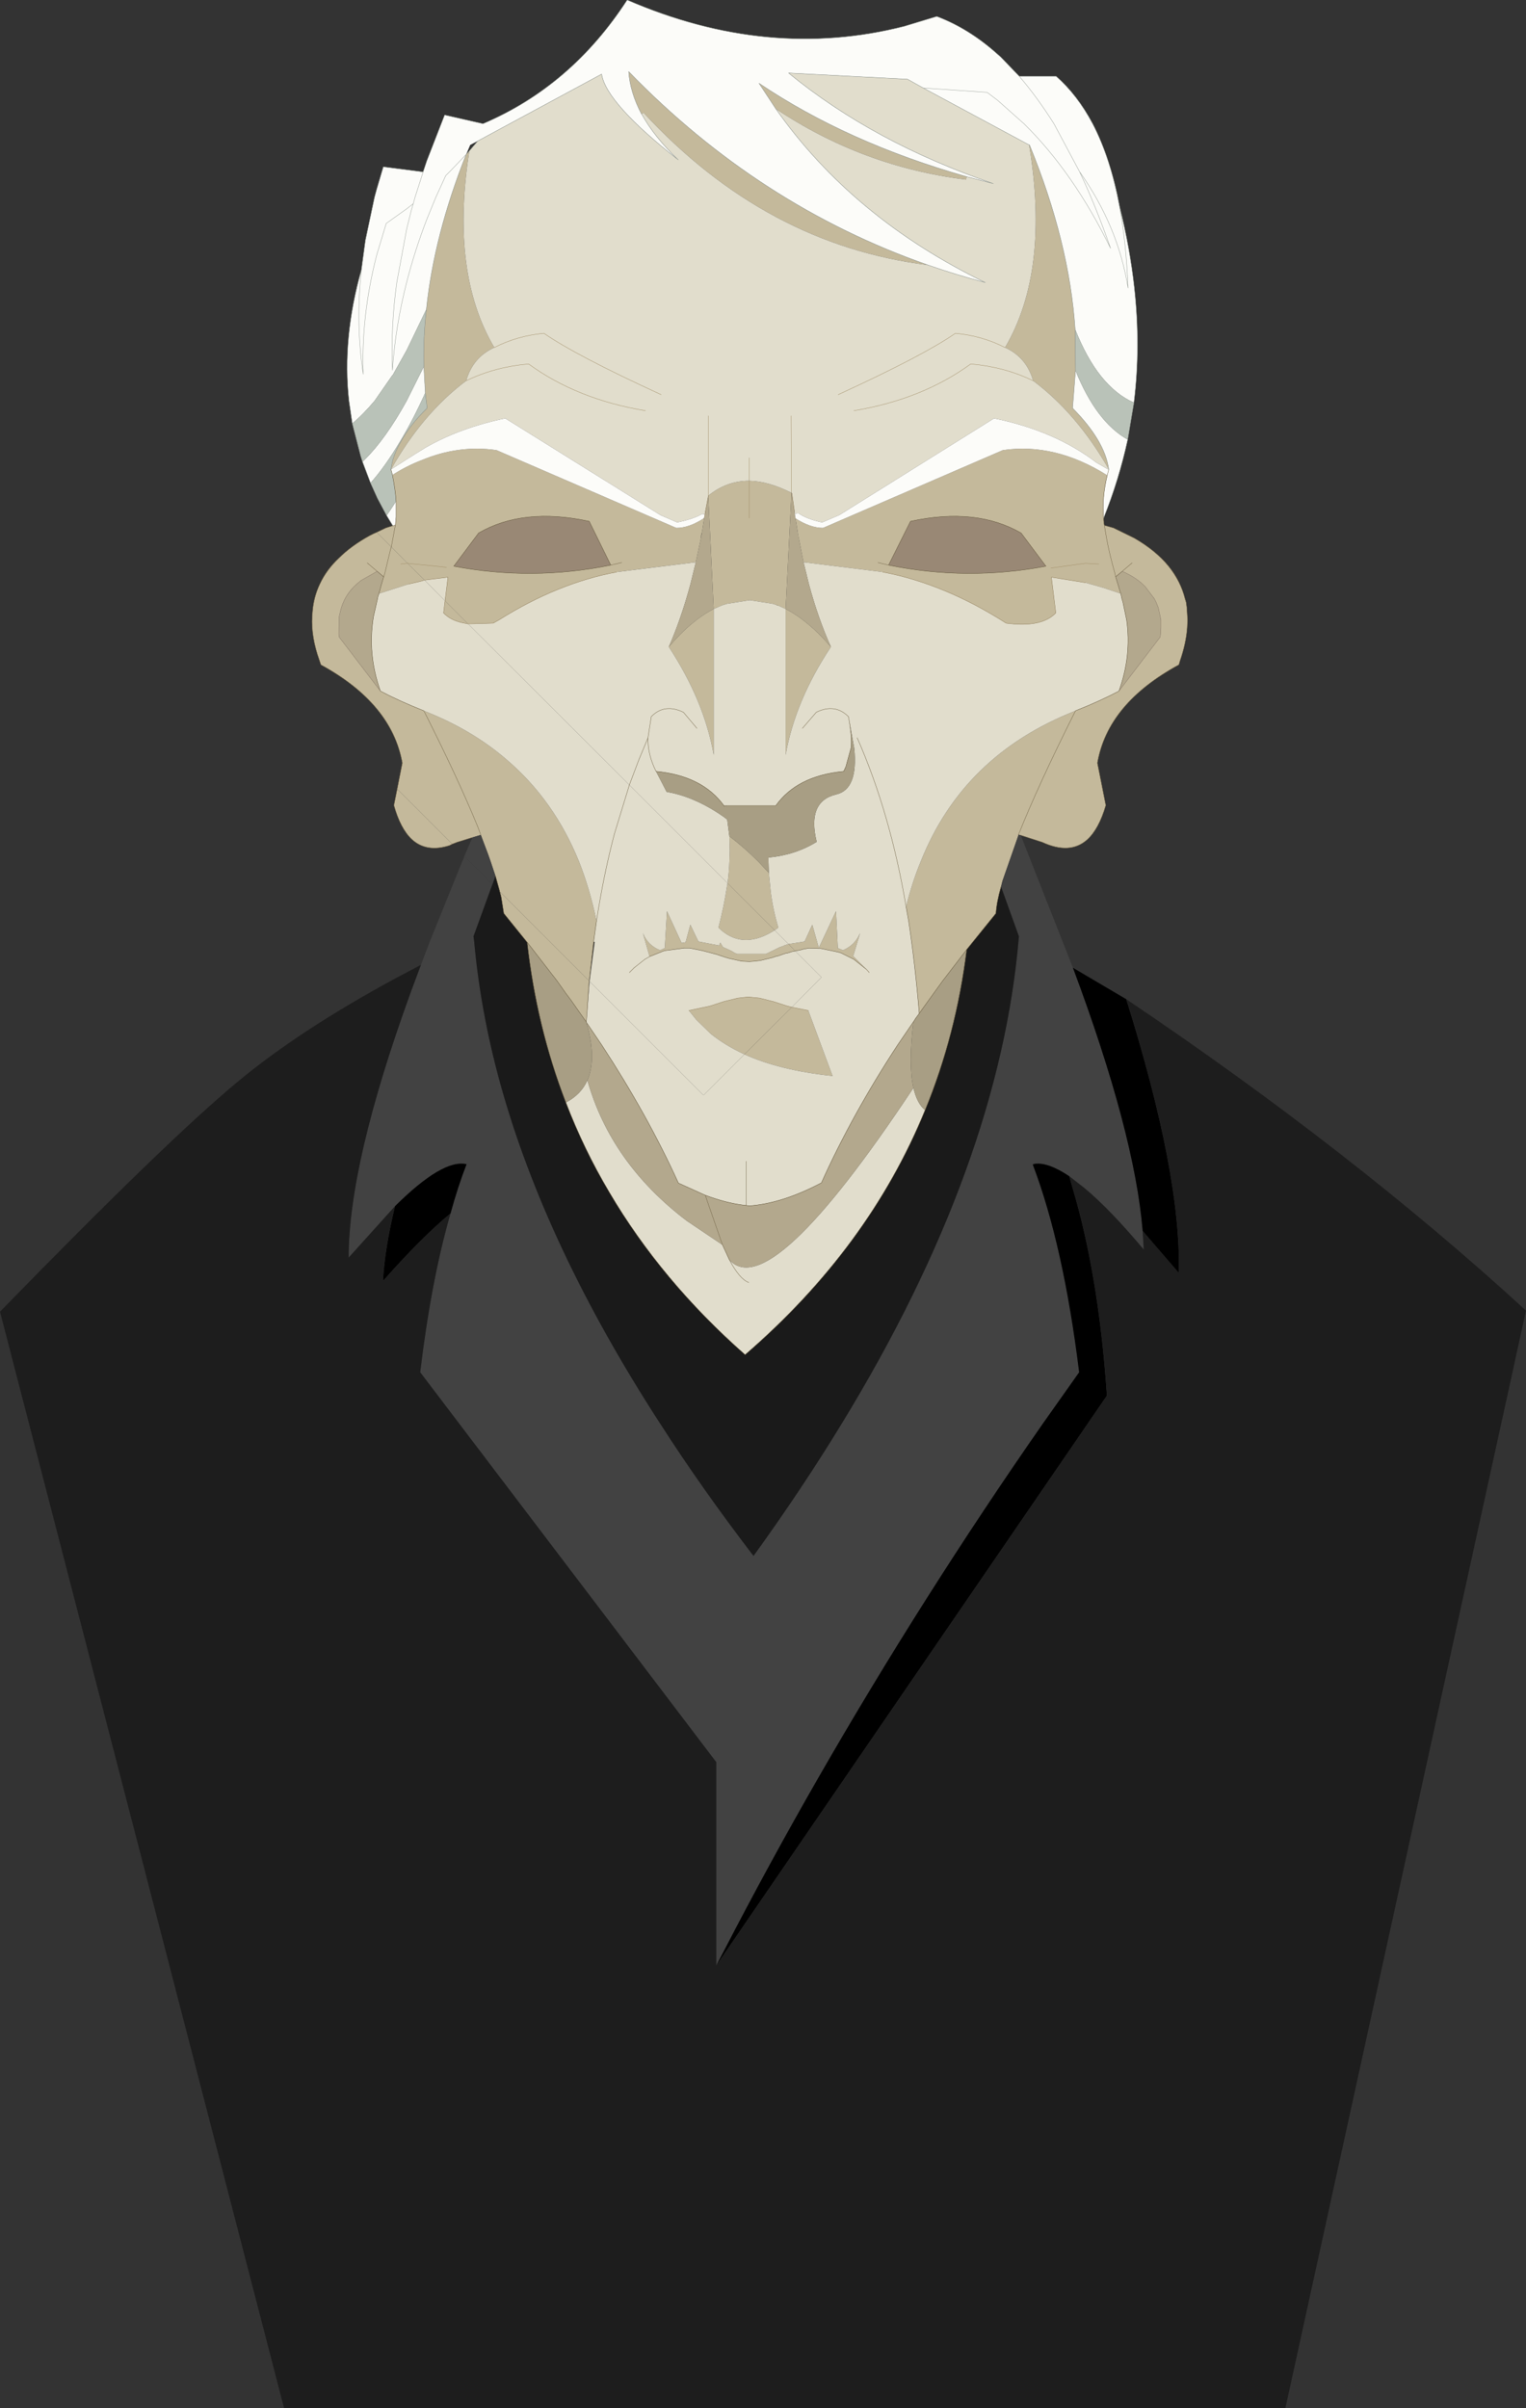 <?xml version="1.0" encoding="UTF-8" standalone="no"?>
<svg xmlns:xlink="http://www.w3.org/1999/xlink" height="329.8px" width="209.0px" xmlns="http://www.w3.org/2000/svg">
  <rect width="100%" height="100%" fill="#333333" stroke="none"/>
  <g transform="matrix(1.0, 0.0, 0.0, 1.0, 105.2, 145.95)">
    <path d="M45.95 -75.0 L45.95 -74.7 46.0 -74.25 46.05 -74.0 47.3 -73.65 50.15 -72.25 Q53.1 -70.55 54.85 -68.4 56.5 -66.35 57.1 -63.95 L57.25 -63.45 57.35 -62.7 57.45 -61.05 57.4 -60.0 Q57.25 -57.85 56.4 -55.4 L56.3 -55.05 56.25 -54.9 Q46.5 -49.6 45.1 -41.45 L46.25 -35.65 Q45.3 -32.4 43.7 -30.95 41.35 -28.85 37.55 -30.6 L34.6 -31.55 34.3 -31.65 Q37.05 -38.55 42.1 -48.6 37.05 -38.55 34.3 -31.65 L34.3 -31.6 32.1 -25.3 31.9 -24.5 Q31.3 -22.4 31.2 -20.85 L27.2 -15.9 23.9 -11.6 21.95 -8.9 20.7 -7.15 Q20.15 -13.8 19.25 -19.8 L18.9 -21.75 Q19.7 -25.05 20.9 -27.95 26.7 -42.55 42.1 -48.6 45.5 -49.95 48.05 -51.3 L53.7 -58.7 53.75 -59.15 53.8 -60.0 53.8 -61.05 53.45 -62.7 53.15 -63.45 52.9 -63.95 51.65 -65.6 Q50.45 -66.85 48.5 -67.7 L47.6 -66.95 48.3 -64.65 45.9 -65.45 43.45 -66.15 38.8 -66.9 39.4 -62.0 Q37.45 -59.95 32.6 -60.6 24.15 -66.0 15.7 -67.6 L4.85 -68.95 4.25 -72.0 4.1 -72.75 4.05 -73.1 3.75 -75.0 3.75 -74.95 Q5.8 -73.65 7.5 -73.65 L7.65 -73.7 32.15 -84.3 Q39.3 -85.35 46.45 -80.85 45.7 -77.75 45.95 -75.0 M-36.75 -23.85 L-24.5 -11.6 -24.55 -11.05 -24.8 -7.25 -24.9 -6.0 -25.2 -6.4 -26.95 -8.9 -27.7 -9.9 -28.9 -11.6 -33.0 -16.9 -33.05 -16.95 -36.2 -20.85 -36.55 -23.05 -36.75 -23.85 M-3.25 -1.55 L3.25 -8.0 5.5 -7.55 8.8 1.35 8.85 1.45 8.75 1.4 8.7 1.4 Q1.6 0.65 -3.25 -1.55 M3.7 -15.7 L2.8 -16.65 5.0 -17.0 6.05 -19.3 6.95 -16.1 6.95 -16.05 5.6 -16.1 4.8 -15.95 4.45 -15.85 3.7 -15.7 M0.9 -18.55 L-5.55 -25.0 Q-5.35 -26.5 -5.3 -27.95 L-5.25 -29.45 -5.3 -31.4 Q-3.35 -29.95 -1.35 -27.95 L0.1 -26.4 0.35 -23.85 Q0.65 -21.4 1.4 -18.9 L0.9 -18.55 M-41.1 -60.5 L-44.25 -63.65 -43.85 -66.9 -47.05 -66.5 -49.4 -68.8 -51.6 -71.05 -53.6 -73.05 -52.35 -73.65 -51.4 -73.95 -51.05 -74.0 -50.95 -75.15 -50.95 -77.3 Q-51.05 -78.85 -51.45 -80.9 -49.5 -82.15 -47.4 -82.95 -42.35 -85.05 -37.2 -84.3 L-12.7 -73.7 -12.55 -73.65 Q-10.8 -73.65 -8.75 -75.0 L-9.05 -73.1 -9.15 -72.75 -9.25 -72.0 -9.9 -68.95 -20.75 -67.6 Q-28.8 -66.1 -36.85 -61.05 L-37.65 -60.6 -41.1 -60.5 M-46.8 -103.6 Q-45.75 -113.75 -41.35 -124.8 L-40.9 -125.3 -41.0 -124.75 Q-43.45 -108.4 -37.5 -98.35 -40.45 -97.0 -41.35 -93.8 -47.35 -89.3 -51.65 -81.65 -51.45 -83.5 -50.3 -85.45 -49.1 -87.7 -46.7 -90.05 L-46.95 -92.15 -47.15 -95.75 Q-47.25 -99.6 -46.8 -103.6 M35.75 -126.1 L35.8 -126.1 Q41.25 -112.8 42.05 -100.85 L42.1 -95.2 41.7 -90.05 Q46.1 -85.6 46.65 -81.7 42.3 -89.3 36.3 -93.8 35.4 -97.0 32.45 -98.35 38.6 -108.8 35.75 -126.1 M27.2 -121.75 L27.1 -121.35 Q12.95 -123.1 1.05 -131.05 L-1.25 -134.55 Q10.85 -126.4 27.2 -121.75 M21.9 -109.65 Q-0.3 -112.4 -17.05 -130.5 L-17.35 -130.35 Q-18.9 -133.3 -19.1 -136.15 -1.25 -117.75 21.9 -109.65 M47.6 -66.95 L47.5 -67.4 Q46.7 -70.25 46.35 -72.25 L46.05 -74.0 46.35 -72.25 Q46.7 -70.25 47.5 -67.4 L47.6 -66.95 M45.3 -68.7 L43.45 -68.8 38.75 -68.15 43.45 -68.8 45.3 -68.7 M8.6 -57.35 Q3.7 -49.95 2.4 -42.55 L2.4 -62.55 1.3 -63.05 1.25 -63.05 0.65 -63.25 -2.5 -63.75 -5.65 -63.25 -6.3 -63.05 -7.45 -62.55 -7.45 -42.55 Q-8.75 -49.95 -13.6 -57.35 -10.55 -60.95 -7.45 -62.55 L-8.2 -78.05 Q-5.7 -80.1 -2.6 -80.1 0.05 -80.05 3.2 -78.45 L3.2 -78.4 2.4 -62.55 Q5.5 -60.95 8.6 -57.35 M49.85 -68.85 L48.5 -67.7 49.85 -68.85 M-2.6 -75.0 L-2.6 -80.1 -2.6 -75.0 M16.5 -68.55 L15.05 -68.9 16.5 -68.55 Q27.25 -66.35 38.05 -68.4 L34.65 -72.95 Q28.5 -76.5 19.5 -74.55 L16.5 -68.55 M-5.65 -35.6 L-6.0 -35.5 -6.05 -35.6 -5.65 -35.6 M7.1 -16.05 L6.95 -16.15 9.3 -21.15 9.55 -16.1 10.25 -15.8 Q11.9 -16.5 12.6 -18.15 L11.65 -15.0 13.5 -13.15 11.75 -14.55 10.05 -15.4 9.8 -15.5 9.75 -15.5 9.6 -15.55 7.2 -16.05 7.1 -16.05 M-21.55 -68.55 L-24.5 -74.55 Q-33.55 -76.5 -39.65 -72.95 L-43.05 -68.4 Q-32.3 -66.35 -21.55 -68.55 L-20.05 -68.9 -21.55 -68.55 M-51.6 -71.05 L-51.15 -73.5 -51.05 -74.0 -51.15 -73.5 -51.6 -71.05 M-44.05 -68.25 L-49.4 -68.8 -44.05 -68.25 M-50.8 -37.9 L-43.25 -30.35 -43.65 -30.15 Q-46.8 -29.15 -48.8 -31.0 -50.35 -32.45 -51.25 -35.65 L-50.8 -37.9" fill="#c4b99b" fill-rule="evenodd" stroke="none"/>
    <path d="M-24.8 -7.25 L-24.5 -11.0 -24.45 -11.55 -8.85 4.05 -3.25 -1.55 Q1.6 0.65 8.7 1.4 L8.75 1.4 8.85 1.45 8.8 1.35 5.5 -7.55 3.25 -8.0 7.3 -12.1 3.7 -15.7 4.45 -15.85 4.8 -15.95 5.6 -16.1 6.95 -16.05 6.95 -16.1 6.05 -19.3 5.0 -17.0 2.8 -16.65 0.9 -18.55 1.4 -18.9 Q0.65 -21.4 0.35 -23.85 L0.1 -26.4 0.05 -27.95 0.05 -28.5 Q3.75 -28.85 6.65 -30.65 5.3 -36.2 9.35 -37.15 12.35 -37.85 11.8 -43.45 L11.0 -47.8 Q9.15 -49.65 6.6 -48.4 L4.7 -46.2 6.6 -48.4 Q9.15 -49.65 11.0 -47.8 11.55 -44.85 11.35 -43.5 L10.65 -40.95 10.35 -40.3 Q3.95 -39.7 1.05 -35.6 L0.6 -35.6 -5.65 -35.6 -6.05 -35.6 Q-9.0 -39.7 -15.35 -40.3 L-13.9 -37.5 -13.15 -37.35 Q-9.6 -36.55 -6.05 -34.05 L-5.6 -33.7 -5.3 -31.4 -5.25 -29.45 -5.3 -27.95 Q-5.35 -26.5 -5.55 -25.0 L-19.0 -38.45 -41.1 -60.5 -37.65 -60.6 -36.85 -61.05 Q-28.8 -66.1 -20.75 -67.6 L-9.9 -68.95 -10.65 -65.9 Q-11.9 -61.25 -13.6 -57.35 -8.75 -49.95 -7.45 -42.55 L-7.45 -62.55 -6.3 -63.05 -5.65 -63.25 -2.5 -63.75 0.65 -63.25 1.25 -63.05 1.3 -63.05 2.4 -62.55 2.4 -42.55 Q3.7 -49.95 8.6 -57.35 6.85 -61.25 5.6 -65.9 L4.85 -68.95 15.7 -67.6 Q24.15 -66.0 32.6 -60.6 37.45 -59.95 39.4 -62.0 L38.8 -66.9 43.45 -66.15 45.9 -65.45 48.3 -64.65 48.4 -64.2 48.4 -64.15 48.6 -63.45 49.1 -61.05 Q49.8 -56.15 48.05 -51.3 45.5 -49.95 42.1 -48.6 26.7 -42.55 20.9 -27.95 19.7 -25.05 18.9 -21.75 L19.25 -19.8 Q20.15 -13.8 20.7 -7.15 L20.15 -6.4 20.1 -6.3 19.9 -6.0 17.75 -2.85 Q11.5 6.7 7.3 16.05 2.0 18.85 -2.5 19.2 L-3.0 19.15 Q-5.35 18.9 -7.9 18.0 L-8.6 17.75 -12.25 16.1 -12.3 16.05 Q-16.55 6.7 -22.8 -2.85 L-24.9 -5.95 -24.8 -7.25 -24.9 -5.95 -24.9 -6.0 -24.8 -7.25 M-44.25 -63.65 L-47.05 -66.5 -43.85 -66.9 -44.25 -63.65 M21.25 -133.9 L35.75 -126.1 Q38.6 -108.8 32.45 -98.35 35.4 -97.0 36.3 -93.8 32.4 -95.7 27.75 -96.1 21.1 -91.25 11.75 -89.7 21.1 -91.25 27.75 -96.1 32.4 -95.7 36.3 -93.8 42.3 -89.3 46.65 -81.7 L46.65 -81.65 46.6 -81.65 44.95 -82.6 Q39.25 -86.95 30.95 -88.65 L9.75 -75.4 7.4 -74.4 Q5.3 -74.85 4.15 -75.65 L3.65 -75.6 3.6 -75.95 3.25 -78.4 3.2 -78.4 3.2 -78.45 Q0.05 -80.05 -2.6 -80.1 -5.7 -80.1 -8.2 -78.05 L-8.2 -77.95 -8.2 -78.05 -8.2 -89.0 -8.2 -78.05 -8.2 -77.95 -8.6 -75.85 -8.6 -75.8 -8.65 -75.5 -9.05 -75.55 Q-10.1 -74.9 -12.45 -74.4 L-14.75 -75.4 -36.0 -88.65 Q-42.2 -87.35 -46.9 -84.65 L-48.2 -83.85 -49.7 -82.9 -51.65 -81.65 Q-47.35 -89.3 -41.35 -93.8 -40.45 -97.0 -37.5 -98.35 -43.45 -108.4 -41.0 -124.75 L-40.9 -125.3 -39.75 -126.65 -22.8 -135.8 Q-22.2 -131.85 -12.3 -124.05 -15.6 -127.2 -17.3 -130.3 L-17.35 -130.35 -17.05 -130.5 Q-0.3 -112.4 21.9 -109.65 25.75 -108.3 29.75 -107.25 11.6 -116.05 1.05 -131.05 12.95 -123.1 27.1 -121.35 L27.2 -121.75 30.85 -120.8 Q14.45 -126.4 2.8 -135.95 L19.1 -135.1 21.25 -133.9 M-14.65 -91.9 Q-26.4 -97.3 -30.7 -100.3 -34.4 -99.95 -37.5 -98.35 -34.4 -99.95 -30.7 -100.3 -26.4 -97.3 -14.65 -91.9 M9.6 -91.9 Q21.35 -97.3 25.65 -100.3 29.35 -99.95 32.45 -98.35 29.35 -99.95 25.65 -100.3 21.35 -97.3 9.6 -91.9 M3.15 -89.0 L3.2 -78.45 3.15 -89.0 M11.0 -47.8 L11.0 -47.7 11.0 -47.8 11.0 -47.7 11.0 -47.8 M13.5 -13.15 L11.65 -15.0 12.6 -18.15 Q11.9 -16.5 10.25 -15.8 L9.55 -16.1 9.3 -21.15 6.95 -16.15 7.1 -16.05 7.2 -16.05 9.6 -15.55 9.75 -15.5 9.8 -15.5 10.05 -15.4 11.75 -14.55 13.5 -13.15 13.85 -12.75 13.5 -13.15 M6.95 -16.05 L7.1 -16.05 6.95 -16.05 M18.9 -21.75 Q16.75 -34.55 12.2 -44.9 16.75 -34.55 18.9 -21.75 M-2.6 -83.25 L-2.6 -80.1 -2.6 -83.25 M-16.8 -89.7 Q-26.15 -91.25 -32.8 -96.1 -37.45 -95.7 -41.35 -93.8 -37.45 -95.7 -32.8 -96.1 -26.15 -91.25 -16.8 -89.7 M-15.35 -40.3 L-15.65 -40.95 Q-16.5 -42.95 -16.45 -44.9 L-16.0 -47.8 Q-14.2 -49.65 -11.6 -48.4 L-9.75 -46.2 -11.6 -48.4 Q-14.2 -49.65 -16.0 -47.8 L-16.45 -44.9 Q-16.5 -42.95 -15.65 -40.95 L-15.35 -40.3 M-16.45 -44.9 L-17.7 -41.9 -19.0 -38.45 -17.7 -41.9 -16.45 -44.9 M-3.0 13.1 L-3.0 19.15 -3.0 13.1 M-6.25 24.55 L-5.3 26.6 Q0.25 32.7 19.9 3.05 20.4 5.2 21.5 6.1 13.8 24.95 -3.15 39.6 -14.6 29.5 -21.75 17.35 -25.25 11.45 -27.7 5.05 -25.6 3.95 -24.75 2.0 -21.55 13.35 -11.15 21.25 L-6.25 24.55 M-2.65 29.7 Q-3.9 29.25 -5.3 26.6 -3.9 29.25 -2.65 29.7" fill="#e1ddcc" fill-rule="evenodd" stroke="none"/>
    <path d="M-51.65 -81.65 L-51.45 -80.9 -51.65 -81.65" fill="#949b93" fill-rule="evenodd" stroke="none"/>
    <path d="M3.65 -75.6 L3.75 -75.0 3.75 -74.95 3.75 -75.0 4.05 -73.1 4.25 -72.0 4.85 -68.95 5.6 -65.9 Q6.85 -61.25 8.6 -57.35 5.5 -60.95 2.4 -62.55 L3.2 -78.4 3.25 -78.4 3.6 -75.95 3.65 -75.6 M48.5 -67.7 Q50.45 -66.85 51.65 -65.6 L52.9 -63.95 53.15 -63.45 53.45 -62.7 53.8 -61.05 53.8 -60.0 53.75 -59.15 53.7 -58.7 48.05 -51.3 Q49.8 -56.15 49.1 -61.05 L48.6 -63.45 48.4 -64.15 48.4 -64.2 48.3 -64.65 47.6 -66.95 48.5 -67.7 M-13.6 -57.35 Q-11.9 -61.25 -10.65 -65.9 L-9.9 -68.95 -9.25 -72.0 -9.05 -73.1 -8.75 -75.0 -8.65 -75.5 -8.6 -75.8 -8.6 -75.85 -8.2 -77.95 -8.2 -76.9 -8.2 -78.05 -7.45 -62.55 Q-10.55 -60.95 -13.6 -57.35 M-3.0 19.15 L-2.5 19.2 Q2.0 18.85 7.3 16.05 11.5 6.7 17.75 -2.85 L19.9 -6.0 Q19.2 -0.15 19.9 3.05 0.25 32.7 -5.3 26.6 L-6.25 24.55 -11.15 21.25 Q-21.55 13.35 -24.75 2.0 -23.45 -1.0 -24.9 -5.95 L-22.8 -2.85 Q-16.55 6.7 -12.3 16.05 L-12.25 16.1 -8.6 17.75 -7.9 18.0 Q-5.35 18.9 -3.0 19.15 M-6.25 24.55 L-8.35 18.5 -8.6 17.75 -8.35 18.5 -6.25 24.55" fill="#b3a88d" fill-rule="evenodd" stroke="none"/>
    <path d="M16.5 -68.55 L19.5 -74.55 Q28.5 -76.5 34.65 -72.95 L38.05 -68.4 Q27.25 -66.35 16.5 -68.55 M-21.55 -68.55 Q-32.3 -66.35 -43.05 -68.4 L-39.65 -72.95 Q-33.55 -76.5 -24.5 -74.55 L-21.55 -68.55" fill="#998875" fill-rule="evenodd" stroke="none"/>
    <path d="M34.6 -31.55 L41.75 -13.4 Q50.2 9.25 51.3 22.65 L51.45 25.2 Q46.8 19.65 43.3 16.75 L41.25 15.15 Q38.35 13.2 36.5 13.45 L36.2 13.5 36.25 13.55 Q40.45 24.6 42.6 42.0 L37.65 49.0 Q21.15 72.7 6.9 97.5 0.15 109.25 -6.05 121.25 L-7.1 123.25 -7.1 95.4 -47.65 42.0 Q-46.15 29.45 -43.5 20.25 -42.5 16.6 -41.3 13.5 -44.55 12.75 -51.1 19.25 L-57.45 26.3 Q-57.45 13.4 -49.0 -9.9 L-47.55 -13.8 -46.35 -16.95 -41.9 -27.95 -41.75 -28.25 -41.6 -28.7 -37.75 -24.85 -40.35 -17.7 -40.25 -16.95 Q-39.4 -7.45 -36.7 2.4 -30.55 24.7 -14.8 49.0 -9.05 57.95 -2.0 67.15 4.65 57.95 10.1 49.0 31.75 13.55 34.35 -17.7 L31.9 -24.5 32.1 -25.3 34.3 -31.6 34.6 -31.55" fill="#424242" fill-rule="evenodd" stroke="none"/>
    <path d="M11.0 -47.8 L11.8 -43.45 Q12.35 -37.85 9.35 -37.15 5.3 -36.2 6.65 -30.65 3.75 -28.85 0.05 -28.5 L0.05 -27.95 0.1 -26.4 -1.35 -27.95 Q-3.35 -29.95 -5.3 -31.4 L-5.6 -33.7 -6.05 -34.05 Q-9.6 -36.55 -13.15 -37.35 L-13.9 -37.5 -15.35 -40.3 Q-9.0 -39.7 -6.05 -35.6 L-6.0 -35.5 -5.65 -35.6 0.6 -35.6 1.05 -35.6 Q3.95 -39.7 10.35 -40.3 L10.65 -40.95 11.35 -43.5 Q11.55 -44.85 11.0 -47.8 M20.7 -7.15 L21.95 -8.9 23.9 -11.6 27.2 -15.9 Q25.75 -4.25 21.5 6.1 20.4 5.2 19.9 3.05 19.2 -0.15 19.9 -6.0 L20.1 -6.3 20.15 -6.4 20.7 -7.15 M-33.0 -16.9 L-28.9 -11.6 -27.7 -9.9 -26.95 -8.9 -25.2 -6.4 -24.9 -6.0 -24.9 -5.95 Q-23.45 -1.0 -24.75 2.0 -25.6 3.95 -27.7 5.05 -31.7 -5.3 -33.0 -16.9" fill="#a89e84" fill-rule="evenodd" stroke="none"/>
    <path d="M-37.75 -24.85 L-36.75 -23.85 -36.55 -23.05 -36.2 -20.85 -33.05 -16.95 -33.0 -16.9 Q-31.7 -5.3 -27.7 5.05 -25.25 11.45 -21.75 17.35 -14.6 29.5 -3.15 39.6 13.8 24.95 21.5 6.1 25.75 -4.25 27.2 -15.9 L31.2 -20.85 Q31.3 -22.4 31.9 -24.5 L34.35 -17.7 Q31.75 13.55 10.1 49.0 4.65 57.95 -2.0 67.15 -9.05 57.95 -14.8 49.0 -30.55 24.7 -36.7 2.4 -39.4 -7.45 -40.25 -16.95 L-40.35 -17.7 -37.75 -24.85" fill="#1a1a1a" fill-rule="evenodd" stroke="none"/>
    <path d="M41.75 -13.4 L49.05 -9.1 Q56.6 14.95 56.25 28.4 L51.3 22.65 Q50.2 9.25 41.75 -13.4 M-51.1 19.25 Q-44.55 12.75 -41.3 13.5 -42.5 16.6 -43.5 20.25 -47.4 23.45 -52.75 29.5 -52.5 25.0 -51.1 19.25 M-7.1 123.25 L-6.05 121.25 Q0.15 109.25 6.9 97.5 21.15 72.7 37.65 49.0 L42.6 42.0 Q40.45 24.6 36.25 13.55 L36.5 13.45 Q38.35 13.2 41.25 15.15 L41.7 16.75 Q45.3 28.85 46.4 45.2 L-7.1 123.25" fill="#000000" fill-rule="evenodd" stroke="none"/>
    <path d="M49.05 -9.1 Q80.1 11.8 103.8 33.55 L70.85 183.85 -66.3 183.85 -105.2 33.7 Q-82.25 10.15 -72.7 2.25 -64.25 -4.8 -51.05 -11.95 L-47.55 -13.8 -49.0 -9.9 Q-57.45 13.4 -57.45 26.3 L-51.1 19.25 Q-52.5 25.0 -52.75 29.5 -47.4 23.45 -43.5 20.25 -46.15 29.45 -47.65 42.0 L-7.1 95.4 -7.1 123.25 46.4 45.2 Q45.3 28.85 41.7 16.75 L41.25 15.15 43.3 16.75 Q46.8 19.65 51.45 25.2 L51.3 22.65 56.25 28.4 Q56.6 14.95 49.05 -9.1" fill="#1d1d1d" fill-rule="evenodd" stroke="none"/>
    <path d="M-56.95 -87.95 L-57.4 -91.05 Q-58.35 -99.6 -55.7 -109.0 L-55.15 -113.05 -53.9 -118.95 -53.6 -120.05 -52.7 -123.1 -47.25 -122.4 -46.75 -123.9 -44.3 -130.2 -39.05 -129.0 Q-26.95 -134.15 -19.3 -145.95 0.0 -137.6 18.65 -142.35 L23.1 -143.7 Q27.5 -142.05 31.45 -138.5 L31.85 -138.15 34.4 -135.5 39.45 -135.5 Q42.35 -132.95 44.45 -129.0 46.9 -124.3 48.15 -117.6 49.55 -112.0 50.15 -106.6 51.05 -98.5 50.1 -90.8 45.15 -93.0 42.05 -100.85 41.25 -112.8 35.8 -126.1 L35.75 -126.1 21.25 -133.9 30.0 -133.3 31.45 -132.2 35.05 -129.0 Q41.85 -122.3 46.9 -111.95 44.9 -117.7 42.65 -122.45 47.95 -114.95 49.3 -106.5 49.05 -112.6 48.15 -117.6 49.05 -112.6 49.3 -106.5 47.95 -114.95 42.65 -122.45 44.9 -117.7 46.9 -111.95 41.85 -122.3 35.05 -129.0 L31.45 -132.2 30.0 -133.3 21.25 -133.9 19.1 -135.1 2.8 -135.95 Q14.45 -126.4 30.85 -120.8 L27.2 -121.75 Q10.85 -126.4 -1.25 -134.55 L1.05 -131.05 Q11.6 -116.05 29.75 -107.25 25.75 -108.3 21.9 -109.65 -1.25 -117.75 -19.1 -136.15 -18.9 -133.3 -17.35 -130.35 L-17.3 -130.3 Q-15.6 -127.2 -12.3 -124.05 -22.2 -131.85 -22.8 -135.8 L-39.75 -126.65 -40.8 -126.1 -41.35 -124.8 Q-45.75 -113.75 -46.8 -103.6 L-49.5 -98.0 -51.15 -95.05 -51.4 -94.6 -51.5 -94.5 -53.9 -91.05 Q-55.45 -89.2 -56.95 -87.95 M49.25 -85.75 Q48.05 -80.25 45.95 -75.0 45.7 -77.75 46.45 -80.85 L46.65 -81.65 46.45 -80.85 Q39.3 -85.35 32.15 -84.3 L7.65 -73.7 7.5 -73.65 Q5.8 -73.65 3.75 -74.95 L3.75 -75.0 3.65 -75.6 4.15 -75.65 Q5.3 -74.85 7.4 -74.4 L9.75 -75.4 30.95 -88.65 Q39.25 -86.95 44.95 -82.6 L46.6 -81.65 46.65 -81.65 46.65 -81.7 Q46.1 -85.6 41.7 -90.05 L42.1 -95.2 Q44.95 -88.15 49.25 -85.75 M-51.4 -73.95 L-52.25 -75.35 -51.8 -76.0 -50.95 -77.3 -50.95 -75.15 -51.05 -74.0 -51.4 -73.95 M-54.45 -79.8 L-55.55 -82.7 -55.25 -83.0 Q-52.4 -85.8 -49.5 -91.05 L-47.15 -95.75 -46.95 -92.15 Q-48.65 -88.4 -50.4 -85.5 -52.45 -82.05 -54.45 -79.8 M-55.7 -109.0 Q-56.5 -101.6 -55.45 -94.7 -55.75 -102.7 -53.6 -111.05 L-52.3 -115.35 -49.5 -117.35 -48.6 -118.05 -48.85 -117.2 -49.5 -114.6 -50.85 -107.3 Q-51.7 -101.2 -51.45 -95.25 -51.05 -101.25 -49.5 -107.3 -48.4 -111.6 -46.75 -115.9 L-45.5 -118.95 -44.15 -121.9 -43.55 -122.5 -41.35 -124.8 -43.55 -122.5 -44.15 -121.9 -45.5 -118.95 -46.75 -115.9 Q-48.4 -111.6 -49.5 -107.3 -51.05 -101.25 -51.45 -95.25 -51.7 -101.2 -50.85 -107.3 L-49.5 -114.6 -48.85 -117.2 -48.6 -118.05 -49.5 -117.35 -52.3 -115.35 -53.6 -111.05 Q-55.75 -102.7 -55.45 -94.7 -56.5 -101.6 -55.7 -109.0 M42.65 -122.45 L39.15 -129.0 Q36.85 -132.65 34.4 -135.5 36.85 -132.65 39.15 -129.0 L42.65 -122.45 M-48.6 -118.05 L-48.35 -118.95 -47.25 -122.4 -48.35 -118.95 -48.6 -118.05 M-51.65 -81.65 L-49.7 -82.9 -48.2 -83.85 -46.9 -84.65 Q-42.2 -87.35 -36.0 -88.65 L-14.75 -75.4 -12.45 -74.4 Q-10.1 -74.9 -9.05 -75.55 L-8.65 -75.5 -8.75 -75.0 Q-10.8 -73.65 -12.55 -73.65 L-12.7 -73.7 -37.2 -84.3 Q-42.35 -85.05 -47.4 -82.95 -49.5 -82.15 -51.45 -80.9 L-51.65 -81.65" fill="#fcfcf9" fill-rule="evenodd" stroke="none"/>
    <path d="M50.1 -90.8 L49.25 -85.75 Q44.95 -88.15 42.1 -95.2 L42.05 -100.85 Q45.15 -93.0 50.1 -90.8 M-52.25 -75.35 L-53.5 -77.7 -54.45 -79.8 Q-52.45 -82.05 -50.4 -85.5 -48.65 -88.4 -46.95 -92.15 L-46.7 -90.05 Q-49.1 -87.7 -50.3 -85.45 -51.45 -83.5 -51.65 -81.65 L-51.45 -80.9 Q-51.05 -78.85 -50.95 -77.3 L-51.8 -76.0 -52.25 -75.35 M-55.55 -82.7 L-55.8 -83.5 -56.95 -87.95 Q-55.45 -89.2 -53.9 -91.05 L-51.5 -94.5 -51.4 -94.6 -51.15 -95.05 -49.5 -98.0 -46.8 -103.6 Q-47.25 -99.6 -47.15 -95.75 L-49.5 -91.05 Q-52.4 -85.8 -55.25 -83.0 L-55.55 -82.7" fill="#b9c2b8" fill-rule="evenodd" stroke="none"/>
    <path d="M45.95 -75.0 L45.95 -74.7 46.0 -74.25 46.05 -74.0 47.3 -73.65 50.15 -72.25 Q53.1 -70.55 54.85 -68.4 56.5 -66.35 57.1 -63.95 L57.25 -63.45 57.35 -62.7 57.45 -61.05 57.4 -60.0 Q57.25 -57.85 56.4 -55.4 L56.3 -55.05 56.25 -54.9 Q46.5 -49.6 45.1 -41.45 L46.25 -35.65 Q45.3 -32.4 43.7 -30.95 41.35 -28.85 37.55 -30.6 L34.6 -31.55 M-53.6 -73.05 L-52.35 -73.65 -51.4 -73.95 -51.05 -74.0 -51.15 -73.5 -51.6 -71.05 M35.75 -126.1 L35.8 -126.1 M46.65 -81.65 L46.45 -80.85 Q45.7 -77.75 45.95 -75.0 M48.5 -67.7 L47.6 -66.95 48.3 -64.65 48.4 -64.2 M48.4 -64.15 L48.6 -63.45 49.1 -61.05 Q49.8 -56.15 48.05 -51.3 45.5 -49.95 42.1 -48.6 37.05 -38.55 34.3 -31.65 L34.3 -31.6 M46.05 -74.0 L46.35 -72.25 Q46.7 -70.25 47.5 -67.4 L47.6 -66.95 M1.3 -63.05 L1.25 -63.05 M48.5 -67.7 L49.85 -68.85 M15.05 -68.9 L16.5 -68.55 19.5 -74.55 Q28.5 -76.5 34.65 -72.95 L38.05 -68.4 Q27.25 -66.35 16.5 -68.55 M4.7 -46.2 L6.6 -48.4 Q9.15 -49.65 11.0 -47.8 11.55 -44.85 11.35 -43.5 L10.65 -40.95 10.35 -40.3 Q3.95 -39.7 1.05 -35.6 L0.6 -35.6 -5.65 -35.6 -6.05 -35.6 Q-9.0 -39.7 -15.35 -40.3 L-15.65 -40.95 Q-16.5 -42.95 -16.45 -44.9 L-16.0 -47.8 Q-14.2 -49.65 -11.6 -48.4 L-9.75 -46.2 M-6.0 -35.5 L-6.05 -35.6 M11.0 -47.8 L11.0 -47.7 11.0 -47.8 M13.5 -13.15 L13.85 -12.75 M20.7 -7.15 L21.95 -8.9 23.9 -11.6 27.2 -15.9 31.2 -20.85 Q31.3 -22.4 31.9 -24.5 M13.5 -13.15 L11.75 -14.55 10.05 -15.4 9.8 -15.5 9.75 -15.5 9.6 -15.55 7.2 -16.05 7.1 -16.05 6.95 -16.05 5.6 -16.1 4.8 -15.95 4.45 -15.85 3.7 -15.7 M-3.0 19.15 L-2.5 19.2 Q2.0 18.85 7.3 16.05 11.5 6.7 17.75 -2.85 L19.9 -6.0 20.1 -6.3 20.15 -6.4 20.7 -7.15 M-51.65 -81.65 L-51.45 -80.9 Q-51.05 -78.85 -50.95 -77.3 L-50.95 -75.15 -51.05 -74.0 M-8.6 -75.8 L-8.6 -75.85 M-8.2 -77.95 L-8.2 -78.05 -8.2 -77.95 M-21.55 -68.55 Q-32.3 -66.35 -43.05 -68.4 L-39.65 -72.95 Q-33.55 -76.5 -24.5 -74.55 L-21.55 -68.55 -20.05 -68.9 M-43.25 -30.35 L-43.65 -30.15 Q-46.8 -29.15 -48.8 -31.0 -50.35 -32.45 -51.25 -35.65 L-50.8 -37.9 M-36.75 -23.85 L-36.55 -23.05 -36.2 -20.85 -33.05 -16.95 -33.0 -16.9 -28.9 -11.6 -27.7 -9.9 -26.95 -8.9 -25.2 -6.4 -24.9 -6.0 -24.9 -5.95 -22.8 -2.85 Q-16.55 6.7 -12.3 16.05 L-12.25 16.1 -8.6 17.75 -7.9 18.0 Q-5.35 18.9 -3.0 19.15 M-24.8 -7.25 L-24.9 -5.95 M-8.6 17.75 L-8.35 18.5 -6.25 24.55 -5.3 26.6 Q-3.9 29.25 -2.65 29.7 M-27.7 5.05 Q-25.25 11.45 -21.75 17.35 -14.6 29.5 -3.15 39.6 13.8 24.95 21.5 6.1 25.75 -4.25 27.2 -15.9 M-33.0 -16.9 Q-31.7 -5.3 -27.7 5.05" fill="none" stroke="#6d5f41" stroke-linecap="round" stroke-linejoin="round" stroke-width="0.05"/>
    <path d="M48.05 -51.3 L53.7 -58.7 53.75 -59.15 53.8 -60.0 53.8 -61.05 53.45 -62.7 53.15 -63.45 52.9 -63.95 51.65 -65.6 Q50.45 -66.85 48.5 -67.7" fill="none" stroke="#998875" stroke-linecap="round" stroke-linejoin="round" stroke-width="0.05"/>
    <path d="M-37.5 -98.35 Q-34.4 -99.95 -30.7 -100.3 -26.4 -97.3 -14.65 -91.9 M38.75 -68.15 L43.45 -68.8 45.3 -68.7 M43.45 -66.15 L38.8 -66.9 39.4 -62.0 Q37.45 -59.95 32.6 -60.6 24.15 -66.0 15.7 -67.6 M-20.75 -67.6 Q-28.8 -66.1 -36.85 -61.05 L-37.65 -60.6 -41.1 -60.5 M11.75 -89.7 Q21.1 -91.25 27.75 -96.1 32.4 -95.7 36.3 -93.8 M32.45 -98.35 Q29.35 -99.95 25.65 -100.3 21.35 -97.3 9.6 -91.9 M3.6 -75.95 L3.25 -78.4 M-2.6 -80.1 L-2.6 -75.0 M3.2 -78.45 L3.15 -89.0 M3.25 -8.0 L5.5 -7.55 M-8.75 -75.0 L-8.65 -75.5 -8.6 -75.8 M-8.6 -75.85 L-8.2 -77.95 M-8.2 -78.05 L-8.2 -89.0 M-2.6 -80.1 L-2.6 -83.25 M-41.35 -93.8 Q-37.45 -95.7 -32.8 -96.1 -26.15 -91.25 -16.8 -89.7 M-49.4 -68.8 L-44.05 -68.25 M-47.05 -66.5 L-43.85 -66.9 -44.25 -63.65" fill="none" stroke="#9f8b64" stroke-linecap="round" stroke-linejoin="round" stroke-width="0.05"/>
    <path d="M3.2 -78.4 L3.2 -78.45" fill="none" stroke="#5a5c58" stroke-linecap="round" stroke-linejoin="round" stroke-width="0.05"/>
    <path d="M-56.95 -87.95 L-57.4 -91.05 Q-58.35 -99.6 -55.7 -109.0 L-55.15 -113.05 -53.9 -118.95 -53.6 -120.05 -52.7 -123.1 -47.25 -122.4 -46.75 -123.9 -44.3 -130.2 -39.05 -129.0 Q-26.95 -134.15 -19.3 -145.95 0.0 -137.6 18.65 -142.35 L23.1 -143.7 Q27.5 -142.05 31.45 -138.5 L31.85 -138.15 34.4 -135.5 39.45 -135.5 Q42.35 -132.95 44.45 -129.0 46.9 -124.3 48.15 -117.6 49.55 -112.0 50.15 -106.6 51.05 -98.5 50.1 -90.8 L49.25 -85.75 Q48.05 -80.25 45.95 -75.0 M-51.4 -73.95 L-52.25 -75.35 -53.5 -77.7 -54.45 -79.8 -55.55 -82.7 -55.8 -83.5 -56.95 -87.95 M-46.8 -103.6 Q-45.75 -113.75 -41.35 -124.8 L-43.55 -122.5 -44.15 -121.9 -45.5 -118.95 -46.75 -115.9 Q-48.4 -111.6 -49.5 -107.3 -51.05 -101.25 -51.45 -95.25 -51.7 -101.2 -50.85 -107.3 L-49.5 -114.6 -48.85 -117.2 -48.6 -118.05 -49.5 -117.35 -52.3 -115.35 -53.6 -111.05 Q-55.75 -102.7 -55.45 -94.7 -56.5 -101.6 -55.7 -109.0 M48.15 -117.6 Q49.05 -112.6 49.3 -106.5 47.95 -114.95 42.65 -122.45 44.9 -117.7 46.9 -111.95 41.85 -122.3 35.05 -129.0 L31.45 -132.2 30.0 -133.3 21.25 -133.9 35.75 -126.1 M35.8 -126.1 Q41.25 -112.8 42.05 -100.85 L42.1 -95.2 41.7 -90.05 Q46.1 -85.6 46.65 -81.7 L46.65 -81.65 M34.4 -135.5 Q36.85 -132.65 39.15 -129.0 L42.65 -122.45 M21.25 -133.9 L19.1 -135.1 2.8 -135.95 Q14.45 -126.4 30.85 -120.8 L27.2 -121.75 Q10.85 -126.4 -1.25 -134.55 L1.05 -131.05 Q11.6 -116.05 29.75 -107.25 25.75 -108.3 21.9 -109.65 -1.25 -117.75 -19.1 -136.15 -18.9 -133.3 -17.35 -130.35 L-17.3 -130.3 Q-15.6 -127.2 -12.3 -124.05 -22.2 -131.85 -22.8 -135.8 L-39.75 -126.65 -40.9 -125.3 -41.35 -124.8 M-47.25 -122.4 L-48.35 -118.95 -48.6 -118.05 M-47.15 -95.75 Q-47.25 -99.6 -46.8 -103.6 M-47.15 -95.75 L-46.95 -92.15 -46.7 -90.05 Q-49.1 -87.7 -50.3 -85.45 -51.45 -83.5 -51.65 -81.65" fill="none" stroke="#949b93" stroke-linecap="round" stroke-linejoin="round" stroke-width="0.05"/>
    <path d="M-24.5 -11.6 L-24.55 -11.05 -24.8 -7.25 M18.9 -21.75 L19.25 -19.8 Q20.15 -13.8 20.7 -7.15 M12.2 -44.9 Q16.75 -34.55 18.9 -21.75 M-19.0 -38.45 L-17.7 -41.9 -16.45 -44.9 M-3.0 19.15 L-3.0 13.1" fill="none" stroke="#6d5f41" stroke-linecap="round" stroke-linejoin="round" stroke-width="0.05"/>
    <path d="M3.7 -15.7 L3.2 -15.6 2.6 -15.4 2.45 -15.4 1.3 -15.0 1.05 -14.95 0.95 -15.0 0.9 -14.9 0.75 -14.85 0.6 -14.8 -1.05 -14.4 -1.9 -14.3 -2.55 -14.25 -3.6 -14.3 -4.05 -14.4 -5.4 -14.7 -5.9 -14.85 -7.1 -15.25 -9.0 -15.75 -10.75 -16.1 -11.35 -16.1 -11.5 -16.1 -14.15 -15.75 -14.45 -15.65 -16.2 -14.95 -16.25 -15.0 -17.15 -18.15 Q-16.5 -16.5 -14.8 -15.8 L-14.15 -16.1 -13.85 -21.15 -11.85 -16.8 -11.3 -16.9 -10.65 -19.3 -9.55 -17.0 -6.7 -16.45 -6.55 -16.85 -6.2 -16.25 -5.0 -15.7 -4.6 -15.45 -4.25 -15.3 -0.3 -15.3 1.65 -16.25 2.1 -16.4 2.3 -16.5 2.8 -16.65 3.7 -15.7 M3.25 -8.0 L-3.25 -1.55 Q-5.85 -2.75 -7.85 -4.35 L-9.85 -6.3 -10.85 -7.55 -8.0 -8.15 -6.0 -8.8 -4.15 -9.25 -2.8 -9.4 -2.65 -9.4 -1.15 -9.25 0.6 -8.8 0.65 -8.8 2.5 -8.2 3.25 -8.0 M-23.9 -16.95 L-24.5 -11.6 -36.75 -23.85 -37.35 -26.0 -38.0 -27.95 -38.35 -28.95 -39.35 -31.6 -40.5 -31.25 -42.6 -30.6 -43.25 -30.35 -50.8 -37.9 -50.1 -41.45 Q-51.55 -49.6 -61.25 -54.9 L-61.45 -55.5 Q-62.6 -58.7 -62.45 -61.5 L-62.4 -62.15 Q-62.25 -64.15 -61.4 -65.95 -60.5 -67.9 -58.8 -69.5 -57.1 -71.2 -54.55 -72.6 L-54.05 -72.85 -53.6 -73.05 -51.6 -71.05 -49.4 -68.8 -47.05 -66.5 -47.55 -66.35 -49.25 -65.95 -53.3 -64.65 -52.95 -65.95 -52.65 -66.95 -53.55 -67.7 -55.75 -66.45 -56.35 -65.95 Q-58.1 -64.4 -58.6 -62.15 L-58.75 -61.5 -58.8 -59.15 -58.75 -58.7 -53.1 -51.3 Q-50.55 -49.95 -47.15 -48.6 -40.6 -46.05 -35.8 -41.9 -29.3 -36.35 -25.9 -27.95 -24.4 -24.15 -23.5 -19.8 L-23.9 -16.95 M-44.25 -63.65 L-41.1 -60.5 -41.85 -60.65 Q-43.5 -61.0 -44.45 -62.0 L-44.25 -63.65 M-5.55 -25.0 L0.9 -18.55 0.5 -18.3 Q-3.7 -15.85 -6.8 -18.9 -6.05 -21.8 -5.65 -24.45 L-5.55 -25.0 M-50.3 -68.7 L-49.95 -68.75 -49.4 -68.8 -49.95 -68.75 -50.3 -68.7 M-51.6 -71.05 L-51.75 -70.55 -52.5 -67.4 -52.65 -66.95 -52.5 -67.4 -51.75 -70.55 -51.6 -71.05 M-54.9 -68.85 L-53.55 -67.7 -54.9 -68.85 M-39.35 -31.6 L-39.8 -32.8 Q-42.5 -39.4 -47.15 -48.6 -42.5 -39.4 -39.8 -32.8 L-39.35 -31.6 M-11.5 -16.1 L-11.5 -16.15 -11.55 -16.15 -11.5 -16.1" fill="#c4b99b" fill-rule="evenodd" stroke="none"/>
    <path d="M1.05 -14.95 L1.3 -15.0 2.45 -15.4 2.6 -15.4 3.2 -15.6 3.7 -15.7 7.3 -12.1 3.25 -8.0 2.5 -8.2 0.65 -8.8 0.6 -8.8 -1.15 -9.25 -2.65 -9.4 -2.8 -9.4 -4.15 -9.25 -6.0 -8.8 -8.0 -8.15 -10.85 -7.55 -9.85 -6.3 -7.85 -4.35 Q-5.85 -2.75 -3.25 -1.55 L-8.85 4.05 -24.45 -11.55 -23.75 -16.95 -23.9 -16.95 -23.5 -19.8 Q-24.4 -24.15 -25.9 -27.95 -29.3 -36.35 -35.8 -41.9 -40.6 -46.05 -47.15 -48.6 -50.55 -49.95 -53.1 -51.3 -54.9 -56.35 -54.05 -61.5 L-53.45 -64.15 -53.45 -64.2 -53.3 -64.65 -49.25 -65.95 -47.55 -66.35 -47.05 -66.5 -44.25 -63.65 -44.45 -62.0 Q-43.5 -61.0 -41.85 -60.65 L-41.1 -60.5 -19.0 -38.45 -5.55 -25.0 -5.65 -24.45 Q-6.05 -21.8 -6.8 -18.9 -3.7 -15.85 0.5 -18.3 L0.9 -18.55 2.8 -16.65 2.3 -16.5 2.1 -16.4 1.65 -16.25 -0.3 -15.3 -4.25 -15.3 -4.6 -15.45 -5.0 -15.7 -6.2 -16.25 -6.55 -16.85 -6.7 -16.45 -9.55 -17.0 -10.65 -19.3 -11.3 -16.9 -11.85 -16.8 -13.85 -21.15 -14.15 -16.1 -14.8 -15.8 Q-16.5 -16.5 -17.15 -18.15 L-16.25 -15.0 -16.2 -14.95 -14.45 -15.65 -14.15 -15.75 -11.5 -16.1 -11.35 -16.1 -10.75 -16.1 -9.0 -15.75 -7.1 -15.25 -5.9 -14.85 -5.4 -14.7 -4.05 -14.4 -3.6 -14.3 -2.55 -14.25 -1.9 -14.3 -1.05 -14.4 0.6 -14.8 0.75 -14.85 0.9 -14.9 1.05 -14.95 0.9 -14.9 0.95 -15.0 1.05 -14.95 M-16.9 -14.55 L-16.2 -14.95 -16.9 -14.55 -18.35 -13.4 -16.9 -14.55 M-19.0 -12.75 L-18.35 -13.4 -19.0 -12.75 M-19.0 -38.45 L-19.15 -37.95 -21.05 -31.75 Q-22.55 -26.05 -23.5 -19.8 -22.55 -26.05 -21.05 -31.75 L-19.15 -37.95 -19.0 -38.45 M-11.5 -16.1 L-11.55 -16.15 -11.5 -16.15 -11.5 -16.1" fill="#e1ddcc" fill-rule="evenodd" stroke="none"/>
    <path d="M-53.3 -64.65 L-53.45 -64.2 -53.45 -64.15 -54.05 -61.5 Q-54.9 -56.35 -53.1 -51.3 L-58.75 -58.7 -58.8 -59.15 -58.75 -61.5 -58.6 -62.15 Q-58.1 -64.4 -56.35 -65.95 L-55.75 -66.45 -53.55 -67.7 -52.65 -66.95 -52.95 -65.95 -53.3 -64.65" fill="#b3a88d" fill-rule="evenodd" stroke="none"/>
    <path d="M-36.75 -23.85 L-37.75 -24.85 -37.35 -26.0 -36.75 -23.85" fill="#1a1a1a" fill-rule="evenodd" stroke="none"/>
    <path d="M-37.75 -24.85 L-41.6 -28.7 -40.5 -31.25 -39.35 -31.6 -38.35 -28.95 -38.0 -27.95 -37.35 -26.0 -37.75 -24.85" fill="#424242" fill-rule="evenodd" stroke="none"/>
    <path d="M3.7 -15.7 L3.2 -15.6 2.6 -15.4 2.45 -15.4 1.3 -15.0 1.05 -14.95 0.9 -14.9 0.75 -14.85 0.6 -14.8 -1.05 -14.4 -1.9 -14.3 -2.55 -14.25 -3.6 -14.3 -4.05 -14.4 -5.4 -14.7 -5.9 -14.85 -7.1 -15.25 -9.0 -15.75 -10.75 -16.1 -11.35 -16.1 -11.5 -16.1 -14.15 -15.75 -14.45 -15.65 -16.2 -14.95 -16.9 -14.55 M-18.35 -13.4 L-19.0 -12.75 M-40.5 -31.25 L-42.6 -30.6 -43.25 -30.35 M-50.8 -37.9 L-50.1 -41.45 Q-51.55 -49.6 -61.25 -54.9 L-61.45 -55.5 Q-62.6 -58.7 -62.45 -61.5 L-62.4 -62.15 Q-62.25 -64.15 -61.4 -65.95 -60.5 -67.9 -58.8 -69.5 -57.1 -71.2 -54.55 -72.6 L-54.05 -72.85 -53.6 -73.05 M-53.3 -64.65 L-53.45 -64.2 M-53.45 -64.15 L-54.05 -61.5 Q-54.9 -56.35 -53.1 -51.3 -50.55 -49.95 -47.15 -48.6 -42.5 -39.4 -39.8 -32.8 L-39.35 -31.6 M-52.65 -66.95 L-52.5 -67.4 -51.75 -70.55 -51.6 -71.05 M-53.3 -64.65 L-52.95 -65.95 -52.65 -66.95 -53.55 -67.7 -54.9 -68.85 M-37.35 -26.0 L-36.75 -23.85" fill="none" stroke="#6d5f41" stroke-linecap="round" stroke-linejoin="round" stroke-width="0.05"/>
    <path d="M-10.85 -7.55 L-8.0 -8.15 -6.0 -8.8 -4.15 -9.25 -2.8 -9.4 -2.65 -9.4 -1.15 -9.25 0.6 -8.8 0.65 -8.8 2.5 -8.2 3.25 -8.0 M-41.1 -60.5 L-41.85 -60.65 Q-43.5 -61.0 -44.45 -62.0 L-44.25 -63.65 M-47.05 -66.5 L-47.55 -66.35 -49.25 -65.95 M-49.4 -68.8 L-49.95 -68.75 -50.3 -68.7" fill="none" stroke="#9f8b64" stroke-linecap="round" stroke-linejoin="round" stroke-width="0.05"/>
    <path d="M-53.55 -67.7 L-55.75 -66.45 -56.35 -65.95 Q-58.1 -64.4 -58.6 -62.15 L-58.75 -61.5 -58.8 -59.15 -58.75 -58.7 -53.1 -51.3" fill="none" stroke="#998875" stroke-linecap="round" stroke-linejoin="round" stroke-width="0.05"/>
    <path d="M-16.9 -14.55 L-18.35 -13.4 M-23.9 -16.95 L-24.5 -11.6 M-23.5 -19.8 Q-22.55 -26.05 -21.05 -31.75 L-19.15 -37.95 -19.0 -38.45 M-23.5 -19.8 L-23.9 -16.95" fill="none" stroke="#6d5f41" stroke-linecap="round" stroke-linejoin="round" stroke-width="0.05"/>
  </g>
</svg>
